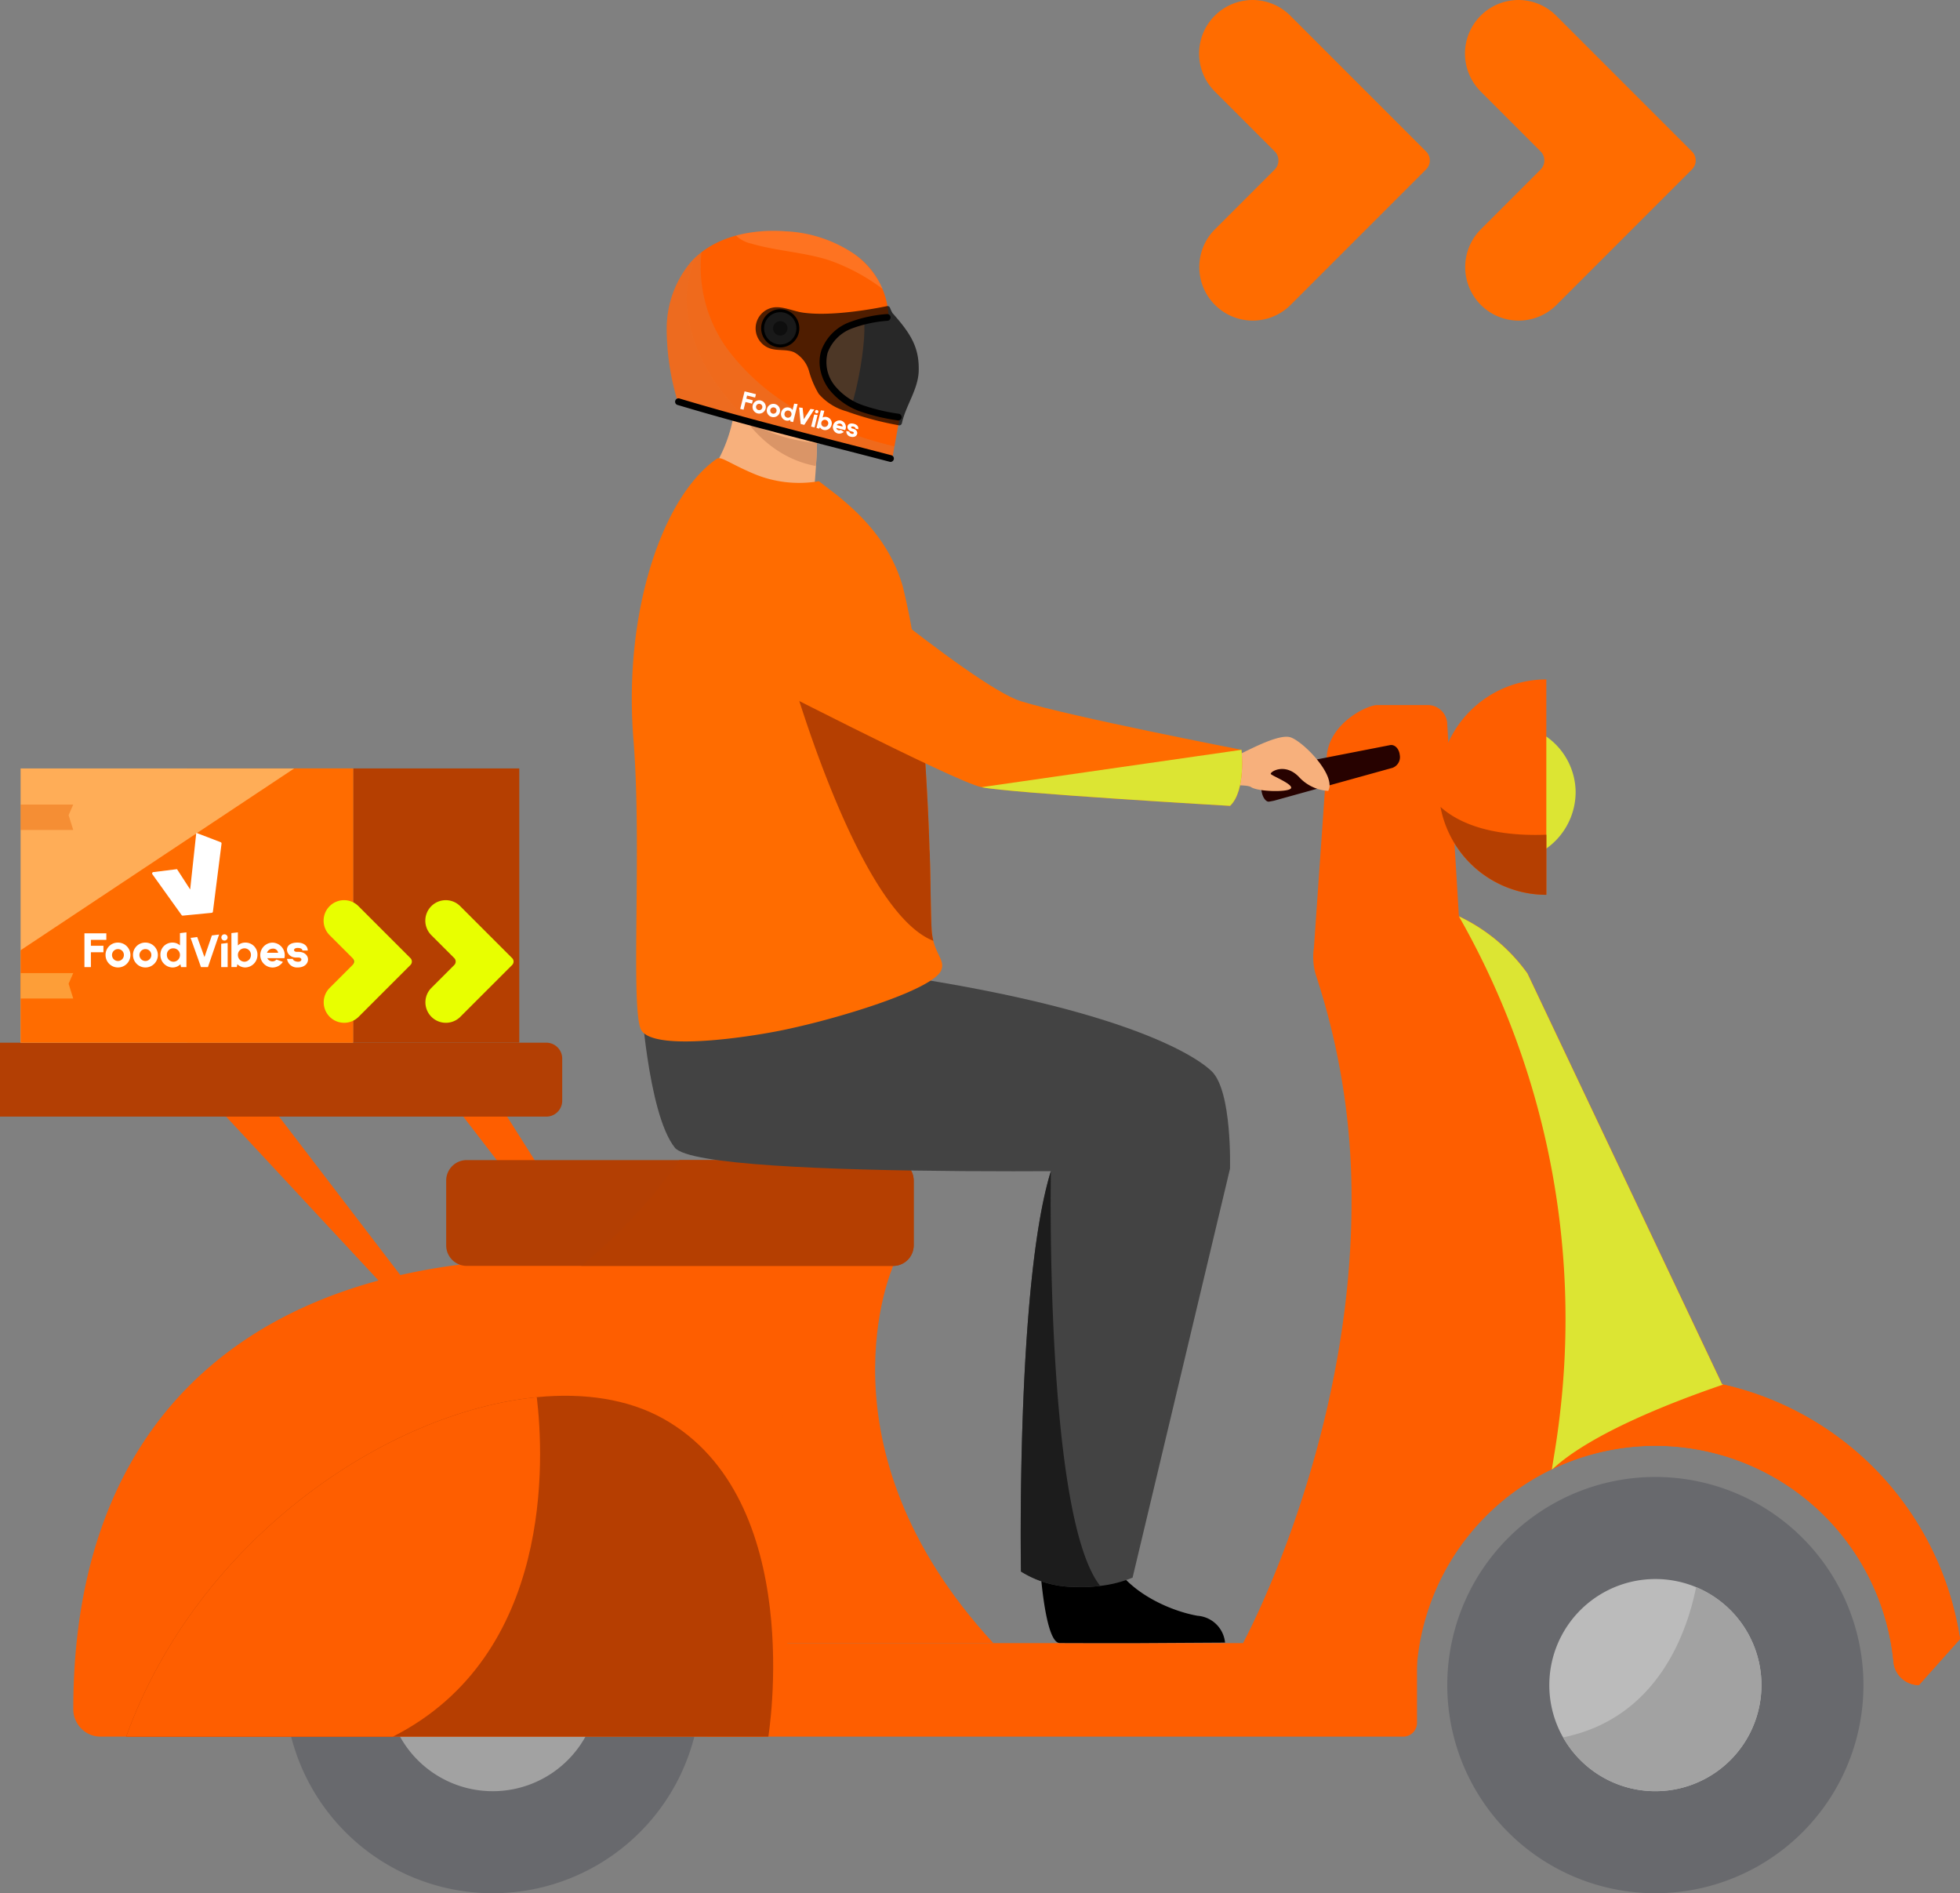 <svg xmlns="http://www.w3.org/2000/svg" width="230.855" height="222.94"><rect width="100%" height="100%" fill="#808080" stroke="none"/><defs><clipPath id="a"><path fill="none" d="M0 0h230.856v222.94H0z" data-name="Rectangle 17712"/></clipPath><clipPath id="b"><path fill="none" d="M0 0h6.205v2.993H0z" data-name="Rectangle 17699"/></clipPath><clipPath id="c"><path fill="none" d="M0 0h58.515v37.793H0z" data-name="Rectangle 17701"/></clipPath><clipPath id="d"><path fill="none" d="M0 0h26.334v4.135H0z" data-name="Rectangle 17702"/></clipPath><clipPath id="e"><path fill="none" d="M0 0h8.18v9.747H0z" data-name="Rectangle 17703"/></clipPath><clipPath id="f"><path fill="none" d="M0 0h22.384v14.457H0z" data-name="Rectangle 17705"/></clipPath><clipPath id="g"><path fill="none" d="M0 0h17.264v6.835H0z" data-name="Rectangle 17706"/></clipPath><clipPath id="h"><path fill="none" d="M0 0h9.266v18.958H0z" data-name="Rectangle 17707"/></clipPath><clipPath id="i"><path fill="none" d="M0 0h24.472v24.215H0z" data-name="Rectangle 17708"/></clipPath><clipPath id="j"><path fill="none" d="M0 0h19.213v14.043H0z" data-name="Rectangle 17709"/></clipPath><clipPath id="k"><path fill="none" d="M0 2.145.536 0l13.659 3.414-.536 2.145z" data-name="Rectangle 17711"/></clipPath></defs><g data-name="Group 17489"><g clip-path="url(#a)" data-name="Group 17488"><path fill="#fe5e00" d="m49.246 155.801 1.373-1.118-18.392-24.036-6.638-.277Z" data-name="Path 18370"/><path fill="#fe5e00" d="m73.277 155.801 1.136-1.118-15.217-24.036-5.492-.277Z" data-name="Path 18371"/><g data-name="Group 17461"><g clip-path="url(#a)" data-name="Group 17460"><path fill="#dce533" d="M185.582 93.158a8.068 8.068 0 1 0-8.065 8.26 8.164 8.164 0 0 0 8.065-8.26" data-name="Path 18372"/><path fill="#68696d" d="M82.545 198.432a24.509 24.509 0 1 0-24.509 24.509 24.509 24.509 0 0 0 24.509-24.509" data-name="Path 18373"/><path fill="#fe5e00" d="M83.267 204.502h82.013a1.631 1.631 0 0 0 1.62-1.632v-7.75a1.631 1.631 0 0 0-1.62-1.633H92.832a1.631 1.631 0 0 0-1.62 1.633Z" data-name="Path 18374"/><path fill="#a2a2a2" d="M70.53 198.432a12.493 12.493 0 1 0-12.493 12.494 12.493 12.493 0 0 0 12.493-12.494" data-name="Path 18375"/><path fill="#fe5e00" d="M230.856 193.009a36.289 36.289 0 0 0-72.17 5.423h8.106a28.182 28.182 0 0 1 56.23-2.74 3.012 3.012 0 0 0 2.991 2.74" data-name="Path 18376"/><path fill="#fe5e00" d="m146.405 193.487 12.281 4.945c8.5-16.537 17.188-24.651 24.616-28.653 13.362-7.2 22.662-1.1 19.531-6.777l-22.922-48.365a21.056 21.056 0 0 0-19.04-8.673 6.848 6.848 0 0 0-5.839 8.982 83.526 83.526 0 0 1 4.155 26.56c0 28.507-12.781 51.98-12.781 51.98" data-name="Path 18377"/><path fill="#fe5e00" d="m158.926 111.559 9.25-3.534c1.259 0 3.659 1.138 3.659-.121l-1.37-22.59a2.3 2.3 0 0 0-2.289-2.289h-5.962c-1.259 0-6.305 2.414-5.949 6.933l-1.586 22.771c0 1.259 2.989-1.171 4.248-1.171" data-name="Path 18378"/><path fill="#b33f04" d="M0 131.49h64.351a1.875 1.875 0 0 0 1.869-1.869v-4.969a1.875 1.875 0 0 0-1.869-1.869H0" data-name="Path 18379"/><path fill="#68696d" d="M219.482 198.432a24.509 24.509 0 1 0-24.509 24.509 24.509 24.509 0 0 0 24.509-24.509" data-name="Path 18380"/><path fill="#bbb" d="M182.483 198.432a12.429 12.429 0 0 0 1.44 5.826c.059.113.122.224.186.335a12.492 12.492 0 1 0 15.667-17.693c-.046-.021-.095-.04-.143-.059a12.495 12.495 0 0 0-17.15 11.592" data-name="Path 18381"/><path fill="#fe5e00" d="M105.206 149.066s-9.554 21.284 11.792 44.421H67.73l6.683-50.65Z" data-name="Path 18382"/><path fill="#fe5e00" d="M8.631 201.261a3.249 3.249 0 0 0 .945 2.291 3.184 3.184 0 0 0 2.266.951h77.845a3.236 3.236 0 0 0 3.21-3.242l-1.033-51.423-26.213-1.621c-34.919 0-57.02 17.777-57.02 53.045" data-name="Path 18383"/><path fill="#fe5e00" d="M169.447 92.688a12.664 12.664 0 0 0 12.684 12.681V80.007a12.683 12.683 0 0 0-12.684 12.681" data-name="Path 18384"/><path fill="#270200" d="M149.433 94.401c.049 0 .575-.1.625-.113l13.951-3.869a1.344 1.344 0 0 0 .856-1.533c-.081-.738-.595-1.249-1.15-1.141l-13.986 2.731c-.554.108-.995.949-1.125 1.675-.22 1.216.333 2.252.828 2.252" data-name="Path 18385"/><path fill="#fe5e00" d="M230.856 193.009a36.381 36.381 0 0 0-27.877-29.972c-.049-.014-.1-.024-.146-.035l-22.923-48.365a20.99 20.99 0 0 0-8.076-6.734 95.758 95.758 0 0 1 12.178 55.933q-.259 2.918-.711 5.942c-.051.324-.1.651-.154.978q-.19 1.171-.365 2.267c.035-.016.07-.035.108-.051a28.178 28.178 0 0 1 40.131 22.719 3.012 3.012 0 0 0 2.991 2.74" data-name="Path 18386"/><path fill="#b33f03" d="M52.553 139.018v7.639a2.417 2.417 0 0 0 2.41 2.41h50.243a2.42 2.42 0 0 0 2.411-2.41v-7.639a2.418 2.418 0 0 0-2.411-2.41H54.963a2.416 2.416 0 0 0-2.41 2.41" data-name="Path 18387"/><path fill="#b63e01" d="M14.859 204.503h75.637s4.615-28-12.408-37.462c-4.1-2.278-9.249-3.062-14.862-2.513-17.685 1.732-39.956 16.718-48.367 39.975" data-name="Path 18388"/><path fill="#b53f01" d="M169.665 95.02a12.688 12.688 0 0 0 12.47 10.349v-7.077c-3.726.148-9.1-.257-12.47-3.272" data-name="Path 18389"/><path fill="#b53f01" d="M68.458 149.067h36.748a2.419 2.419 0 0 0 2.41-2.41v-7.639a2.418 2.418 0 0 0-2.41-2.41H80.031a61.6 61.6 0 0 1-11.573 12.459" data-name="Path 18390"/><path fill="#fe5e00" d="M14.859 204.504h31.414c18.961-9.622 17.8-32.836 16.953-39.975-17.685 1.732-39.956 16.718-48.367 39.975" data-name="Path 18391"/><path fill="#a2a2a2" d="M184.107 204.592a12.492 12.492 0 1 0 15.667-17.693c-1.086 5.407-4.583 15.426-15.667 17.693" data-name="Path 18392"/><path fill="#dce533" d="M183.148 170.757q-.19 1.172-.365 2.267c.035-.016.07-.035.108-.051 4.526-4.185 14.089-7.893 20.087-9.936-.049-.013-.1-.024-.146-.035l-22.922-48.365a20.988 20.988 0 0 0-8.076-6.734 95.758 95.758 0 0 1 12.178 55.933q-.26 2.918-.711 5.942c-.051.324-.1.651-.154.978" data-name="Path 18393"/><path fill="#b53f01" d="M22.005 90.492h39.157v32.287H22.005z" data-name="Rectangle 17698"/><path fill="#ffad57" d="M2.427 122.779h39.156V90.492H2.427" data-name="Path 18394"/><path fill="#ff6c00" d="M2.427 122.779h39.156V90.492h-6.936l-32.22 21.406" data-name="Path 18395"/><g data-name="Group 17459" opacity=".4"><g data-name="Group 17458"><g clip-path="url(#b)" data-name="Group 17457" transform="translate(2.427 94.741)"><path fill="#e75e00" d="M-.001 2.993h6.2l-.546-1.746.546-1.248h-6.2" data-name="Path 18396"/></g></g></g><path fill="#fd9e38" d="M2.425 117.584h6.2l-.546-1.746.546-1.247h-6.2" data-name="Path 18397"/><path fill="#f7b07c" d="M100.839 61.232c-6.77 2.749-19.145-3.128-19.145-3.128a17.358 17.358 0 0 0 4.89-10.523c.04-.347.07-.7.092-1.064l3.5-1.244 6 4.082a46.554 46.554 0 0 1-.069 5.522q-.054.92-.146 1.975a12.16 12.16 0 0 1 4.883 4.38" data-name="Path 18398"/><path fill="#da9567" d="M96.171 49.355a46.487 46.487 0 0 1-.069 5.522c-5.456-.992-8.458-5.4-9.518-7.3.04-.347.07-.7.092-1.064l3.5-1.244Z" data-name="Path 18399"/><path fill="#f7b07c" d="M97.277 52.281s-11.659-.38-11.31-7.637-.922-12.193 6.536-12.258 8.771 2.774 9.244 5.225-1.428 14.582-4.47 14.67" data-name="Path 18400"/><path d="M86.584 47.58a5.444 5.444 0 0 1 .858-4.006s-.848-2.367.063-2.9 1.385 1.491 1.784 1.111a9.932 9.932 0 0 0 2.706-4.532c.543-2.362 8.627-.669 9.581-.384s-5.364-11.5-12.186-8.712-7.336 6.295-6.548 9.133.717 9.7 3.742 10.287" data-name="Path 18401"/><path fill="#434343" d="M75.432 116.843s.808 14.242 4.051 18.3 65.39 2.482 65.39 2.482.271-9.132-2.161-11.48-13.781-9.092-50.015-12.916Z" data-name="Path 18402"/><path fill="#ff6c00" d="M74.603 87.035c1.013 12.232-.322 30.839.829 34.062.992 2.78 12.294 1.127 16.8.2a91.59 91.59 0 0 0 5.783-1.416c5.826-1.618 12.176-3.931 12.856-5.65a1.166 1.166 0 0 0 .062-.2 1.377 1.377 0 0 0-.011-.719c-.168-.648-.692-1.335-.994-2.526a7.4 7.4 0 0 1-.211-1.465c-.105-2.216-.1-4.791-.176-7.563l-.024-.767c-.006-.346-.011-.721-.051-1.065v-.127c0-.065 0-.13-.005-.195-.1-3.418-.3-7.009-.527-10.573a237.947 237.947 0 0 0-.238-3.307c-.027-.386-.059-.77-.089-1.151-.06-.713-.119-1.421-.184-2.118a79.63 79.63 0 0 0-2.1-13.435c-1.481-5.023-4.748-8.3-7.72-10.7l-2.151-1.656a13.745 13.745 0 0 1-7.8-.932c-2.775-1.186-3.734-2.035-4.218-1.713-6.415 4.442-11.027 18.055-9.83 33.012" data-name="Path 18403"/><path d="M122.512 184.48s.55 8.865 2.265 8.992c.228.017 8.7.017 8.7.017l10.813-.063a3.509 3.509 0 0 0-3.231-3.156c-3.161-.551-8.451-2.772-10.366-6.95-2.014-4.395-8.179 1.16-8.179 1.16" data-name="Path 18404"/><path fill="#434343" d="M120.252 185.056a11.915 11.915 0 0 0 6.35 1.813 17.107 17.107 0 0 0 2.983-.119 14.168 14.168 0 0 0 3.815-.975l11.473-48.151s-12.43-10.859-18.915-4.107a11.419 11.419 0 0 0-2.183 4.4c-4.112 13.276-3.523 47.141-3.523 47.141" data-name="Path 18405"/><path fill="#b53f01" d="M92.696 77.737s8.047 29.461 17.237 33.052a7.4 7.4 0 0 1-.211-1.465c-.105-2.216-.1-4.791-.176-7.563l-.024-.767a10.816 10.816 0 0 0-.051-1.065v-.127c0-.065 0-.13-.005-.195-.1-3.418-.3-7.009-.527-10.573a254.426 254.426 0 0 0-.238-3.307c-4.045-4.888-9.535-8.4-16-7.99" data-name="Path 18406"/><path fill="#f7b07c" d="M140.964 89.086a23.427 23.427 0 0 0 4.4 0c.9-.27 5.134-2.792 6.665-2.252s5.4 4.5 4.413 6.3a5.085 5.085 0 0 1-3.468-1.666c-1.666-1.711-3.468-.541-3.288-.315s2.792 1.261 2.342 1.711-3.873.36-4.684-.18-6.845.135-6.845.135Z" data-name="Path 18407"/><path fill="#ff6c00" d="M92.696 62.2s21.789 18.572 27.527 20.367 26 5.729 26 5.729.558 4.8-1.342 6.6c0 0-26.039-1.51-29.282-2.2s-27.4-13.206-29.373-14.151-1.664-17.879 6.469-16.348" data-name="Path 18408"/><path fill="#1c1c1c" d="M120.252 185.057a11.915 11.915 0 0 0 6.35 1.813 17.119 17.119 0 0 0 2.983-.119c-6.544-8.276-5.81-48.835-5.81-48.835-4.112 13.276-3.523 47.141-3.523 47.141" data-name="Path 18409"/></g></g><g data-name="Group 17463"><g fill="#ff6c00" clip-path="url(#c)" data-name="Group 17462" transform="translate(141.206)"><path d="M6.312 0a6.309 6.309 0 0 0-4.451 10.756c.209.214 7.073 7.066 7.144 7.148a1.523 1.523 0 0 1-.059 2.049L2.887 26.01c-.756.754-.882.881-1.147 1.149a6.3 6.3 0 0 0 9.025 8.788l16-16a1.491 1.491 0 0 0 0-2.107l-16-16A6.3 6.3 0 0 0 6.312 0" data-name="Path 18410"/><path d="M37.629 0a6.309 6.309 0 0 0-4.451 10.756c.209.214 7.073 7.066 7.144 7.148a1.521 1.521 0 0 1-.059 2.049c-.1.1-4.118 4.12-6.059 6.059-.756.754-.881.881-1.146 1.149a6.3 6.3 0 0 0 9.025 8.788l16-16a1.492 1.492 0 0 0 0-2.107l-16-16A6.3 6.3 0 0 0 37.629 0" data-name="Path 18411"/></g></g><g data-name="Group 17465"><g fill="#fff" clip-path="url(#d)" data-name="Group 17464" transform="translate(9.944 109.792)"><path d="M.001.114V4.09h.761V2.341h1.477V1.58H.762v-.7H2.58V.114Z" data-name="Path 18412"/><path d="M3.948 1.204a1.465 1.465 0 1 1-1.46 1.465 1.441 1.441 0 0 1 1.46-1.465m0 .767a.7.7 0 1 0 .7.7.688.688 0 0 0-.7-.7" data-name="Path 18413"/><path d="M7.18 1.204a1.465 1.465 0 1 1-1.46 1.465 1.441 1.441 0 0 1 1.46-1.465m0 .767a.7.7 0 1 0 .7.7.688.688 0 0 0-.7-.7" data-name="Path 18414"/><path d="M11.252.091 12.013 0v4.09h-.636l-.068-.335a1.32 1.32 0 0 1-.932.381A1.465 1.465 0 0 1 8.951 2.67a1.4 1.4 0 0 1 1.426-1.466 1.3 1.3 0 0 1 .875.329ZM9.713 2.67a.789.789 0 0 0 .767.79.78.78 0 0 0 .772-.744v-.045a.77.77 0 0 0-.772-.79.735.735 0 0 0-.767.79" data-name="Path 18415"/><path d="M16.87 1.249v2.84h-.761V1.34ZM16.495.227a.369.369 0 1 1 0 .738.369.369 0 1 1 0-.738" data-name="Path 18416"/><path d="M18.073 0v1.539a1.268 1.268 0 0 1 .875-.335 1.406 1.406 0 0 1 1.431 1.465 1.47 1.47 0 0 1-1.431 1.463 1.323 1.323 0 0 1-.937-.381l-.062.335h-.636v-4Zm.772 3.459a.785.785 0 0 0 .767-.79.761.761 0 0 0-.767-.79.77.77 0 0 0-.767.79.782.782 0 0 0 .767.79" data-name="Path 18417"/><path d="M21.538 3.036a.67.67 0 0 0 .6.381.629.629 0 0 0 .477-.216l.761.273a1.468 1.468 0 0 1-1.238.665 1.466 1.466 0 0 1 0-2.931 1.478 1.478 0 0 1 1.414 1.829Zm.642-1.119a.734.734 0 0 0-.682.489h1.318a.585.585 0 0 0-.636-.489" data-name="Path 18418"/><path d="M24.537 3.124c.063.25.443.335.63.335.506 0 .522-.494.034-.494h-.284c-1.244 0-1.624-1.761.153-1.761.761 0 1.233.381 1.233.937h-.63c0-.256-.352-.307-.551-.307-.568 0-.545.46-.119.46h.2c1.528 0 1.517 1.84-.08 1.84a1.188 1.188 0 0 1-1.261-1.011Z" data-name="Path 18419"/><path d="m15.013.362-.875 2.552-.854-2.367-.779.1 1.224 3.444h.818L15.862.256Z" data-name="Path 18420"/></g></g><g data-name="Group 17467"><g clip-path="url(#e)" data-name="Group 17466" transform="translate(17.915 98.074)"><path fill="#fff" d="M8.178 1.271 7.163 9.277a.161.161 0 0 1-.144.14l-3.4.33a.161.161 0 0 1-.146-.067L.032 4.874a.161.161 0 0 1 .111-.253l2.791-.347 1.55 2.393L5.203 0l2.875 1.1a.161.161 0 0 1 .1.17" data-name="Path 18421"/></g></g><g data-name="Group 17469"><g clip-path="url(#a)" data-name="Group 17468"><path fill="#dce533" d="M146.224 88.296s.558 4.8-1.342 6.6c0 0-26.039-1.51-29.282-2.2" data-name="Path 18422"/></g></g><g data-name="Group 17471"><g fill="#e8ff00" clip-path="url(#f)" data-name="Group 17470" transform="translate(38.104 106.001)"><path d="M2.414 0a2.413 2.413 0 0 0-1.7 4.114c.08.082 2.706 2.7 2.733 2.734a.582.582 0 0 1-.022.784L1.107 9.95c-.289.288-.337.337-.439.44a2.41 2.41 0 0 0 3.452 3.362l6.12-6.12a.571.571 0 0 0 0-.806L4.12.706A2.41 2.41 0 0 0 2.42 0" data-name="Path 18423"/><path d="M14.393 0a2.413 2.413 0 0 0-1.7 4.114c.08.082 2.705 2.7 2.733 2.734a.582.582 0 0 1-.022.784L13.086 9.95c-.289.288-.337.337-.439.44a2.41 2.41 0 0 0 3.452 3.362l6.12-6.12a.571.571 0 0 0 0-.806l-6.12-6.12a2.41 2.41 0 0 0-1.7-.706" data-name="Path 18424"/></g></g><g data-name="Group 17485"><g clip-path="url(#a)" data-name="Group 17484"><path fill="#fe5e00" d="M79.764 47.073a29.525 29.525 0 0 1-1.235-8.421 12.186 12.186 0 0 1 2.892-7.847c2.717-2.962 7.08-3.86 11.089-3.568a15.67 15.67 0 0 1 8.1 2.668 9.377 9.377 0 0 1 4.041 7.276 15.8 15.8 0 0 0-4.658 1.127 5.421 5.421 0 0 0-3.1 3.464c-.5 2.147.888 4.377 2.753 5.552a18.1 18.1 0 0 0 6.3 1.959l-.839 4.63c-9.9-2.574-16.02-4.351-25.339-6.84" data-name="Path 18425"/><g data-name="Group 17474" opacity=".129"><g data-name="Group 17473"><g clip-path="url(#g)" data-name="Group 17472" transform="translate(86.696 27.184)"><path fill="#fff" d="M1.818 1.51c2.976.868 6.245 1.01 9.177 1.964a23.367 23.367 0 0 1 6.269 3.362 10.191 10.191 0 0 0-3.352-4.114 15.67 15.67 0 0 0-8.1-2.668 17.522 17.522 0 0 0-5.814.5l.027.033a3.811 3.811 0 0 0 1.791.921" data-name="Path 18426"/></g></g></g><g data-name="Group 17477" opacity=".188" style="mix-blend-mode:multiply;isolation:isolate"><g data-name="Group 17476"><g clip-path="url(#h)" data-name="Group 17475" transform="translate(78.518 30.288)"><path fill="#a6a6a6" d="M6.09 15.244a19.534 19.534 0 0 1-3.587-8.3 12.337 12.337 0 0 1 .912-6.946q-.265.247-.512.516A12.185 12.185 0 0 0 .011 8.361a29.525 29.525 0 0 0 1.235 8.421c2.916.779 5.518 1.488 8.02 2.173A26.1 26.1 0 0 1 6.09 15.24" data-name="Path 18427"/></g></g></g><g data-name="Group 17480" opacity=".169" style="mix-blend-mode:multiply;isolation:isolate"><g data-name="Group 17479"><g clip-path="url(#i)" data-name="Group 17478" transform="translate(80.877 29.699)"><path fill="#a6a6a6" d="M24.472 22.858a50.444 50.444 0 0 1-9.093-3.093 26.655 26.655 0 0 1-10.23-7.9 16.427 16.427 0 0 1-3.4-11.869q-.36.277-.7.59a12.339 12.339 0 0 0-.912 6.946 19.537 19.537 0 0 0 3.587 8.3A26.108 26.108 0 0 0 6.9 19.547c5.5 1.506 10.514 2.9 17.319 4.667l.246-1.357" data-name="Path 18428"/></g></g></g><path d="M104.907 54.394a.4.4 0 0 1-.1-.013 1356.81 1356.81 0 0 0-6.41-1.655c-6.268-1.608-12.188-3.126-18.541-5.025a.4.4 0 1 1 .227-.759c6.339 1.894 12.252 3.411 18.512 5.016 2.089.536 4.249 1.09 6.414 1.656a.4.4 0 0 1-.1.779" data-name="Path 18429"/><path d="M105.828 49.514a.4.4 0 0 1-.067-.006 23.592 23.592 0 0 1-4.358-1.028 8.111 8.111 0 0 1-3.748-2.63 5.669 5.669 0 0 1-1-2.153 4.671 4.671 0 0 1 .066-2.379 5.624 5.624 0 0 1 3.289-3.36 15.787 15.787 0 0 1 4.493-.976.4.4 0 0 1 .091.787 15.194 15.194 0 0 0-4.271.917 4.843 4.843 0 0 0-2.845 2.864 4.4 4.4 0 0 0 .81 3.824 7.438 7.438 0 0 0 3.392 2.364 22.988 22.988 0 0 0 4.213.989.4.4 0 0 1-.066.786" data-name="Path 18430"/><path fill="#525252" d="M89.827 38.661a2.073 2.073 0 1 1 2.073 2.073 2.073 2.073 0 0 1-2.073-2.073" data-name="Path 18431"/><path d="M91.9 40.909a2.248 2.248 0 1 1 2.248-2.248 2.251 2.251 0 0 1-2.248 2.248m0-4.147a1.9 1.9 0 1 0 1.9 1.9 1.9 1.9 0 0 0-1.9-1.9" data-name="Path 18432"/><path fill="#2d2d2e" d="M91.053 38.661a.849.849 0 1 1 .849.849.848.848 0 0 1-.849-.849" data-name="Path 18433"/><g data-name="Group 17483" opacity=".69"><g data-name="Group 17482"><g clip-path="url(#j)" data-name="Group 17481" transform="translate(89 36.043)"><path d="M16.126.83c2.2 2.471 3.152 4.077 3.083 6.79-.055 2.181-1.514 4.055-1.983 6.18a.309.309 0 0 1-.356.238 37.691 37.691 0 0 1-6.168-1.647 6.637 6.637 0 0 1-3.271-2.058A10.835 10.835 0 0 1 6.29 7.656a3.663 3.663 0 0 0-1.767-2.223c-.874-.373-1.9-.142-2.805-.437A2.494 2.494 0 0 1 2 .181c1.089-.22 2.413.414 3.512.58 3.43.519 8.728-.5 9.961-.755a.307.307 0 0 1 .349.189 4.556 4.556 0 0 0 .3.634" data-name="Path 18434"/></g></g></g></g></g><g data-name="Group 17487"><g fill="#fff" clip-path="url(#k)" data-name="Group 17486" transform="translate(87.179 46.026)"><path d="M.519.058.003 2.12l.395.1.227-.907.766.191.1-.395L.725.917.816.552l.943.236.1-.395Z" data-name="Path 18435"/><path d="M2.428 1.136a.783.783 0 1 1-.947.571.77.77 0 0 1 .947-.571m-.1.4a.374.374 0 1 0 .275.454.368.368 0 0 0-.275-.454" data-name="Path 18436"/><path d="M4.104 1.555a.783.783 0 1 1-.947.571.77.77 0 0 1 .947-.571m-.1.4a.374.374 0 1 0 .275.454.368.368 0 0 0-.275-.454" data-name="Path 18437"/><path d="m6.36 1.506.407.052-.531 2.121-.33-.082.008-.183a.706.706 0 0 1-.532.077.783.783 0 0 1-.55-.945.749.749 0 0 1 .929-.575.7.7 0 0 1 .411.284ZM5.227 2.644a.422.422 0 0 0 .3.509.417.417 0 0 0 .5-.286l.006-.024a.412.412 0 0 0-.3-.51.393.393 0 0 0-.5.31" data-name="Path 18438"/><path d="m9.122 2.835-.368 1.473-.395-.1.356-1.426Zm-.062-.579a.2.2 0 1 1-.239.144.2.2 0 0 1 .239-.144" data-name="Path 18439"/><path d="m9.91 2.344-.2.8a.678.678 0 0 1 .5-.06.752.752 0 0 1 .552.946.786.786 0 0 1-.933.574.708.708 0 0 1-.437-.319l-.076.166-.33-.082.518-2.074Zm-.048 1.894a.42.42 0 0 0 .5-.31.407.407 0 0 0-.3-.509.412.412 0 0 0-.5.31.418.418 0 0 0 .3.509" data-name="Path 18440"/><path d="M11.315 4.366a.359.359 0 0 0 .26.275.337.337 0 0 0 .276-.05l.359.24a.785.785 0 0 1-.728.184.784.784 0 0 1 .38-1.52.79.79 0 0 1 .5 1.132Zm.478-.5a.392.392 0 0 0-.417.165l.684.171a.313.313 0 0 0-.267-.336" data-name="Path 18441"/><path d="M12.858 4.802c0 .138.186.231.284.256.262.066.335-.189.082-.252l-.147-.037c-.645-.161-.614-1.124.308-.893.395.1.59.357.518.646l-.327-.082c.033-.133-.143-.2-.246-.231-.294-.074-.342.168-.121.223l.1.026c.793.2.548 1.151-.28.944a.635.635 0 0 1-.523-.688Z" data-name="Path 18442"/><path d="m8.277 2.134-.785 1.21-.136-1.338-.416-.05.188 1.945.424.106 1.179-1.819Z" data-name="Path 18443"/></g></g></g></g></svg>